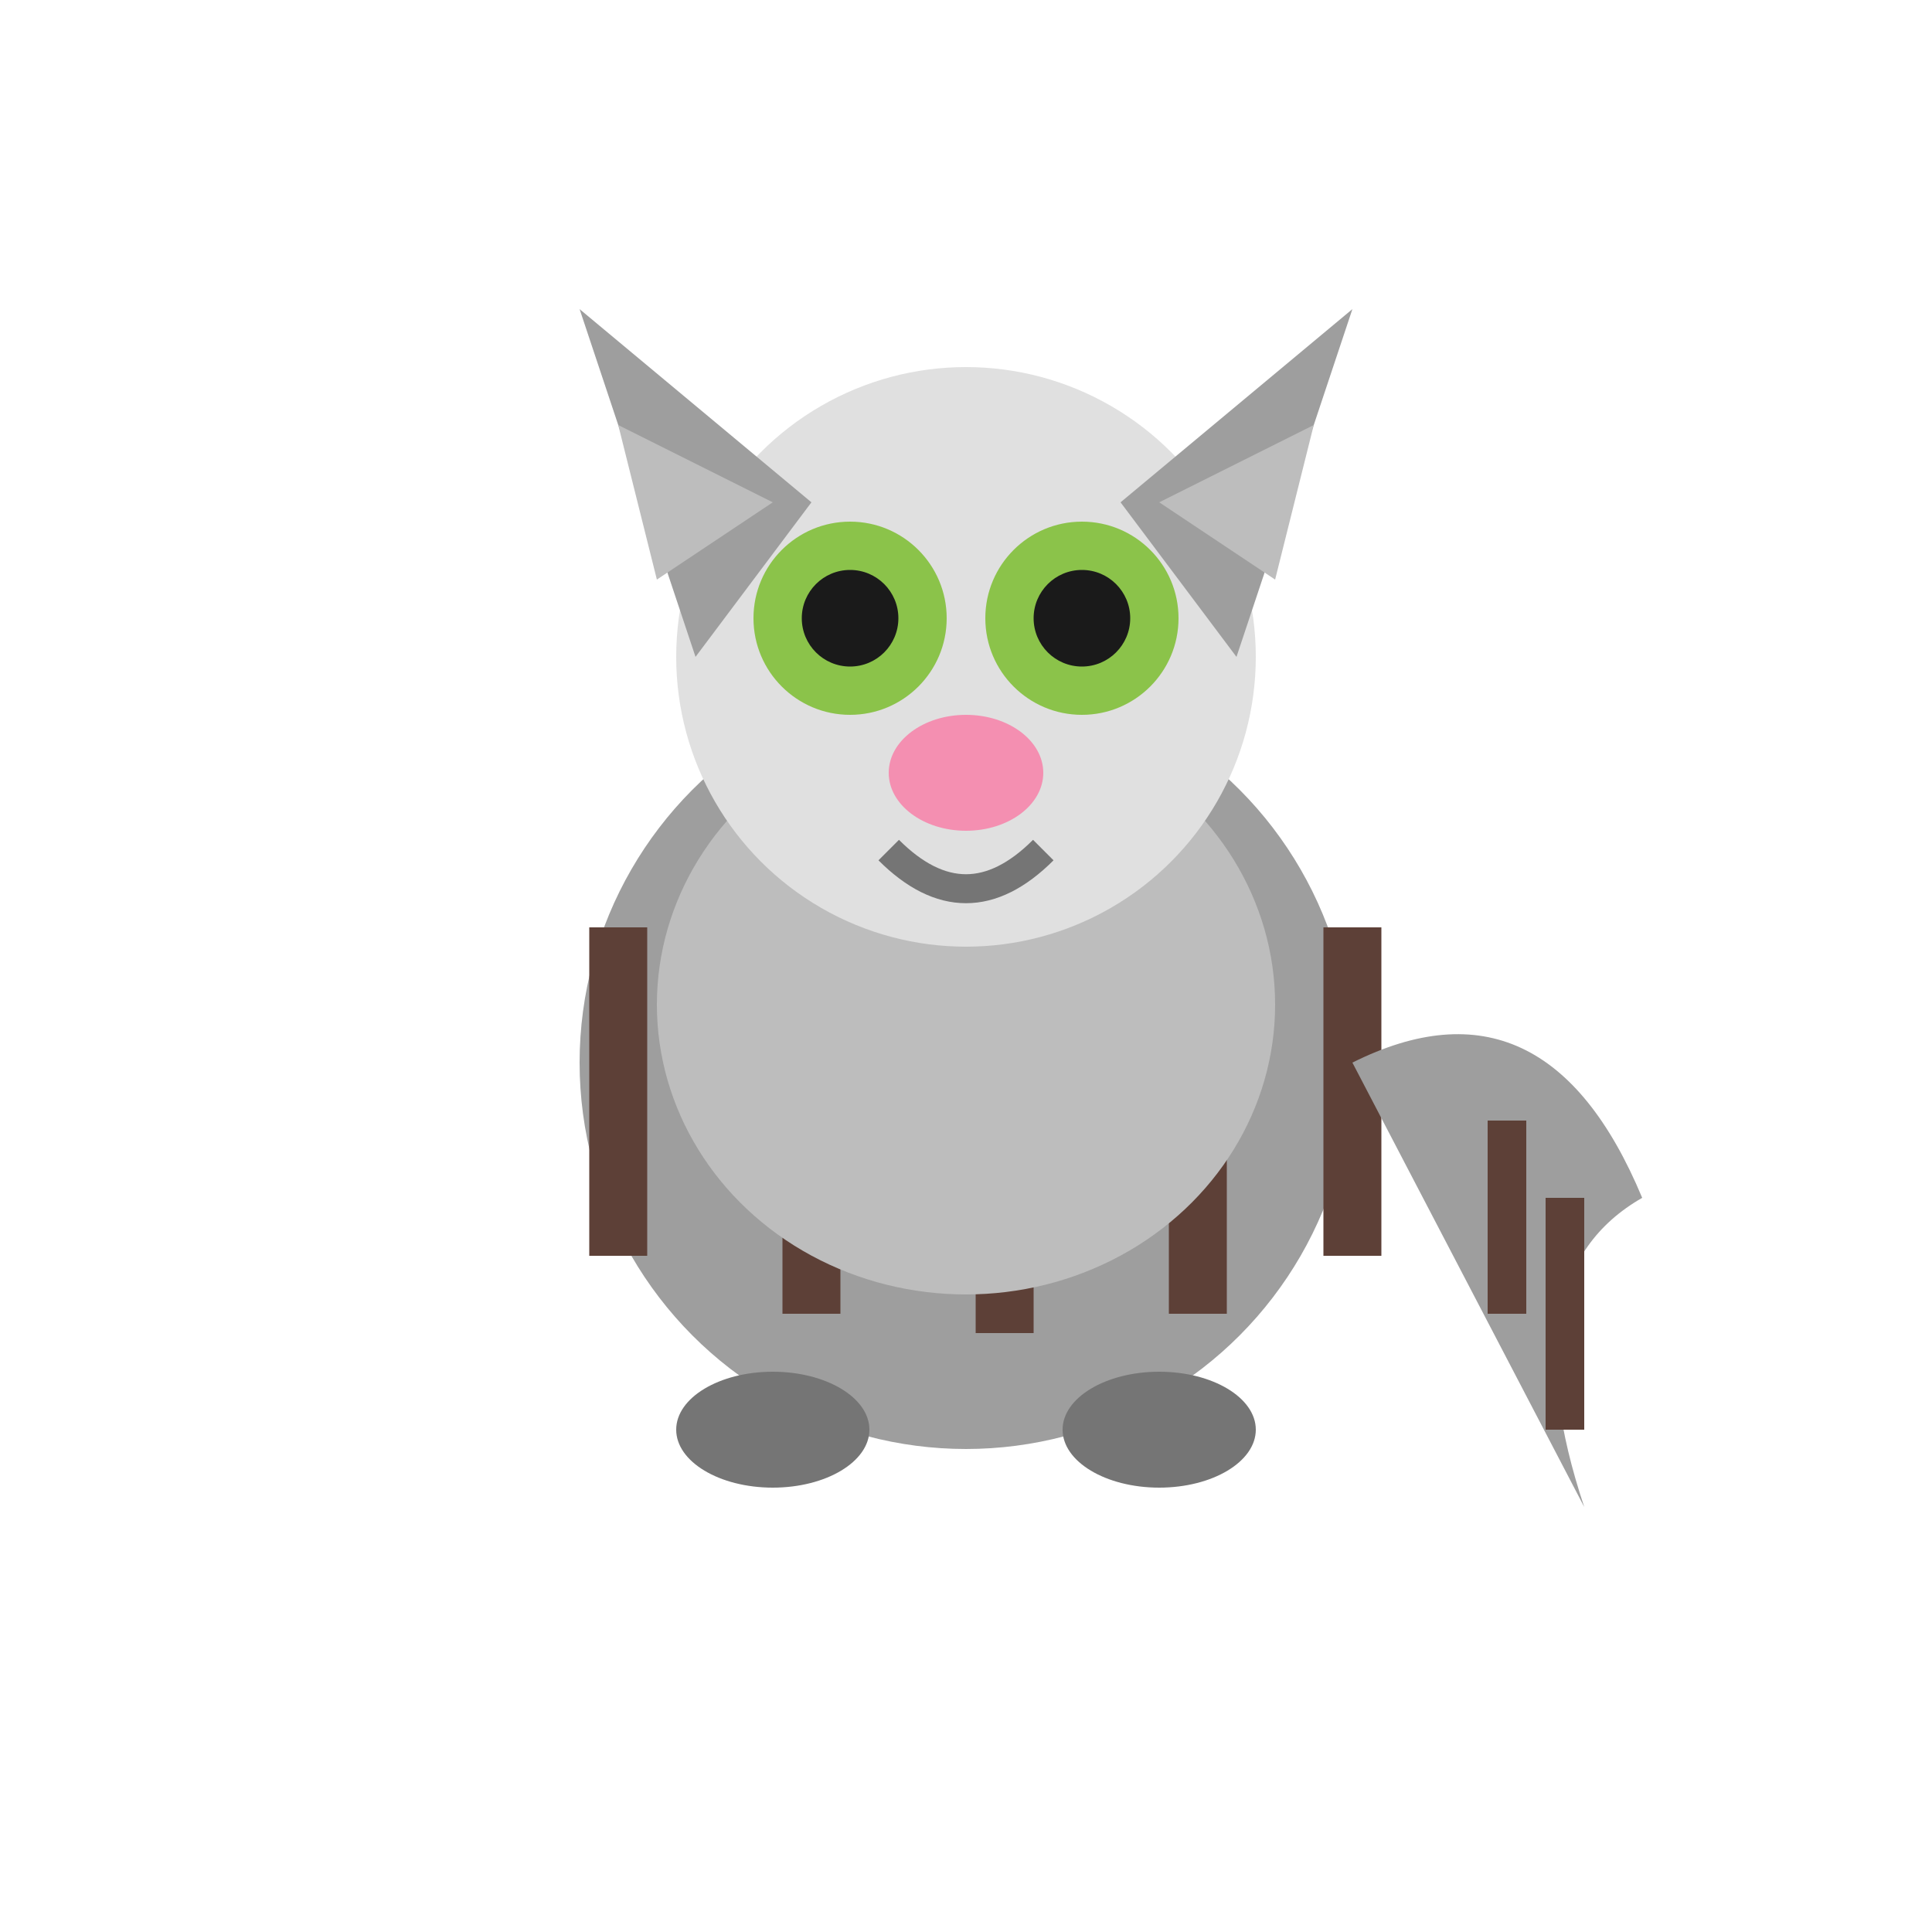 <svg xmlns="http://www.w3.org/2000/svg" viewBox="0 0 100 100">
  <ellipse cx="50" cy="55" rx="20" ry="20" fill="#9e9e9e"/>
  <path d="M32,48 L32,65 M42,45 L42,68 M52,44 L52,69 M62,45 L62,68 M70,48 L70,65" stroke="#5d4037" stroke-width="3"/>
  <ellipse cx="50" cy="52" rx="16" ry="15" fill="#bdbdbd"/>
  <circle cx="50" cy="34" r="15" fill="#e0e0e0"/>
  <polygon points="36,34 30,16 42,26" fill="#9e9e9e"/>
  <polygon points="64,34 70,16 58,26" fill="#9e9e9e"/>
  <polygon points="34,30 32,22 40,26" fill="#bdbdbd"/>
  <polygon points="66,30 68,22 60,26" fill="#bdbdbd"/>
  <circle cx="44" cy="32" r="5" fill="#8bc34a"/>
  <circle cx="56" cy="32" r="5" fill="#8bc34a"/>
  <circle cx="44" cy="32" r="2.5" fill="#1a1a1a"/>
  <circle cx="56" cy="32" r="2.5" fill="#1a1a1a"/>
  <ellipse cx="50" cy="40" rx="4" ry="3" fill="#f48fb1"/>
  <path d="M46,44 Q50,48 54,44" fill="none" stroke="#757575" stroke-width="1.5"/>
  <path d="M70,55 Q80,50 85,62 Q78,66 82,78" fill="#9e9e9e"/>
  <path d="M78,58 L78,68 M81,62 L81,74" stroke="#5d4037" stroke-width="2"/>
  <ellipse cx="40" cy="74" rx="5" ry="3" fill="#757575"/>
  <ellipse cx="60" cy="74" rx="5" ry="3" fill="#757575"/>
</svg>

